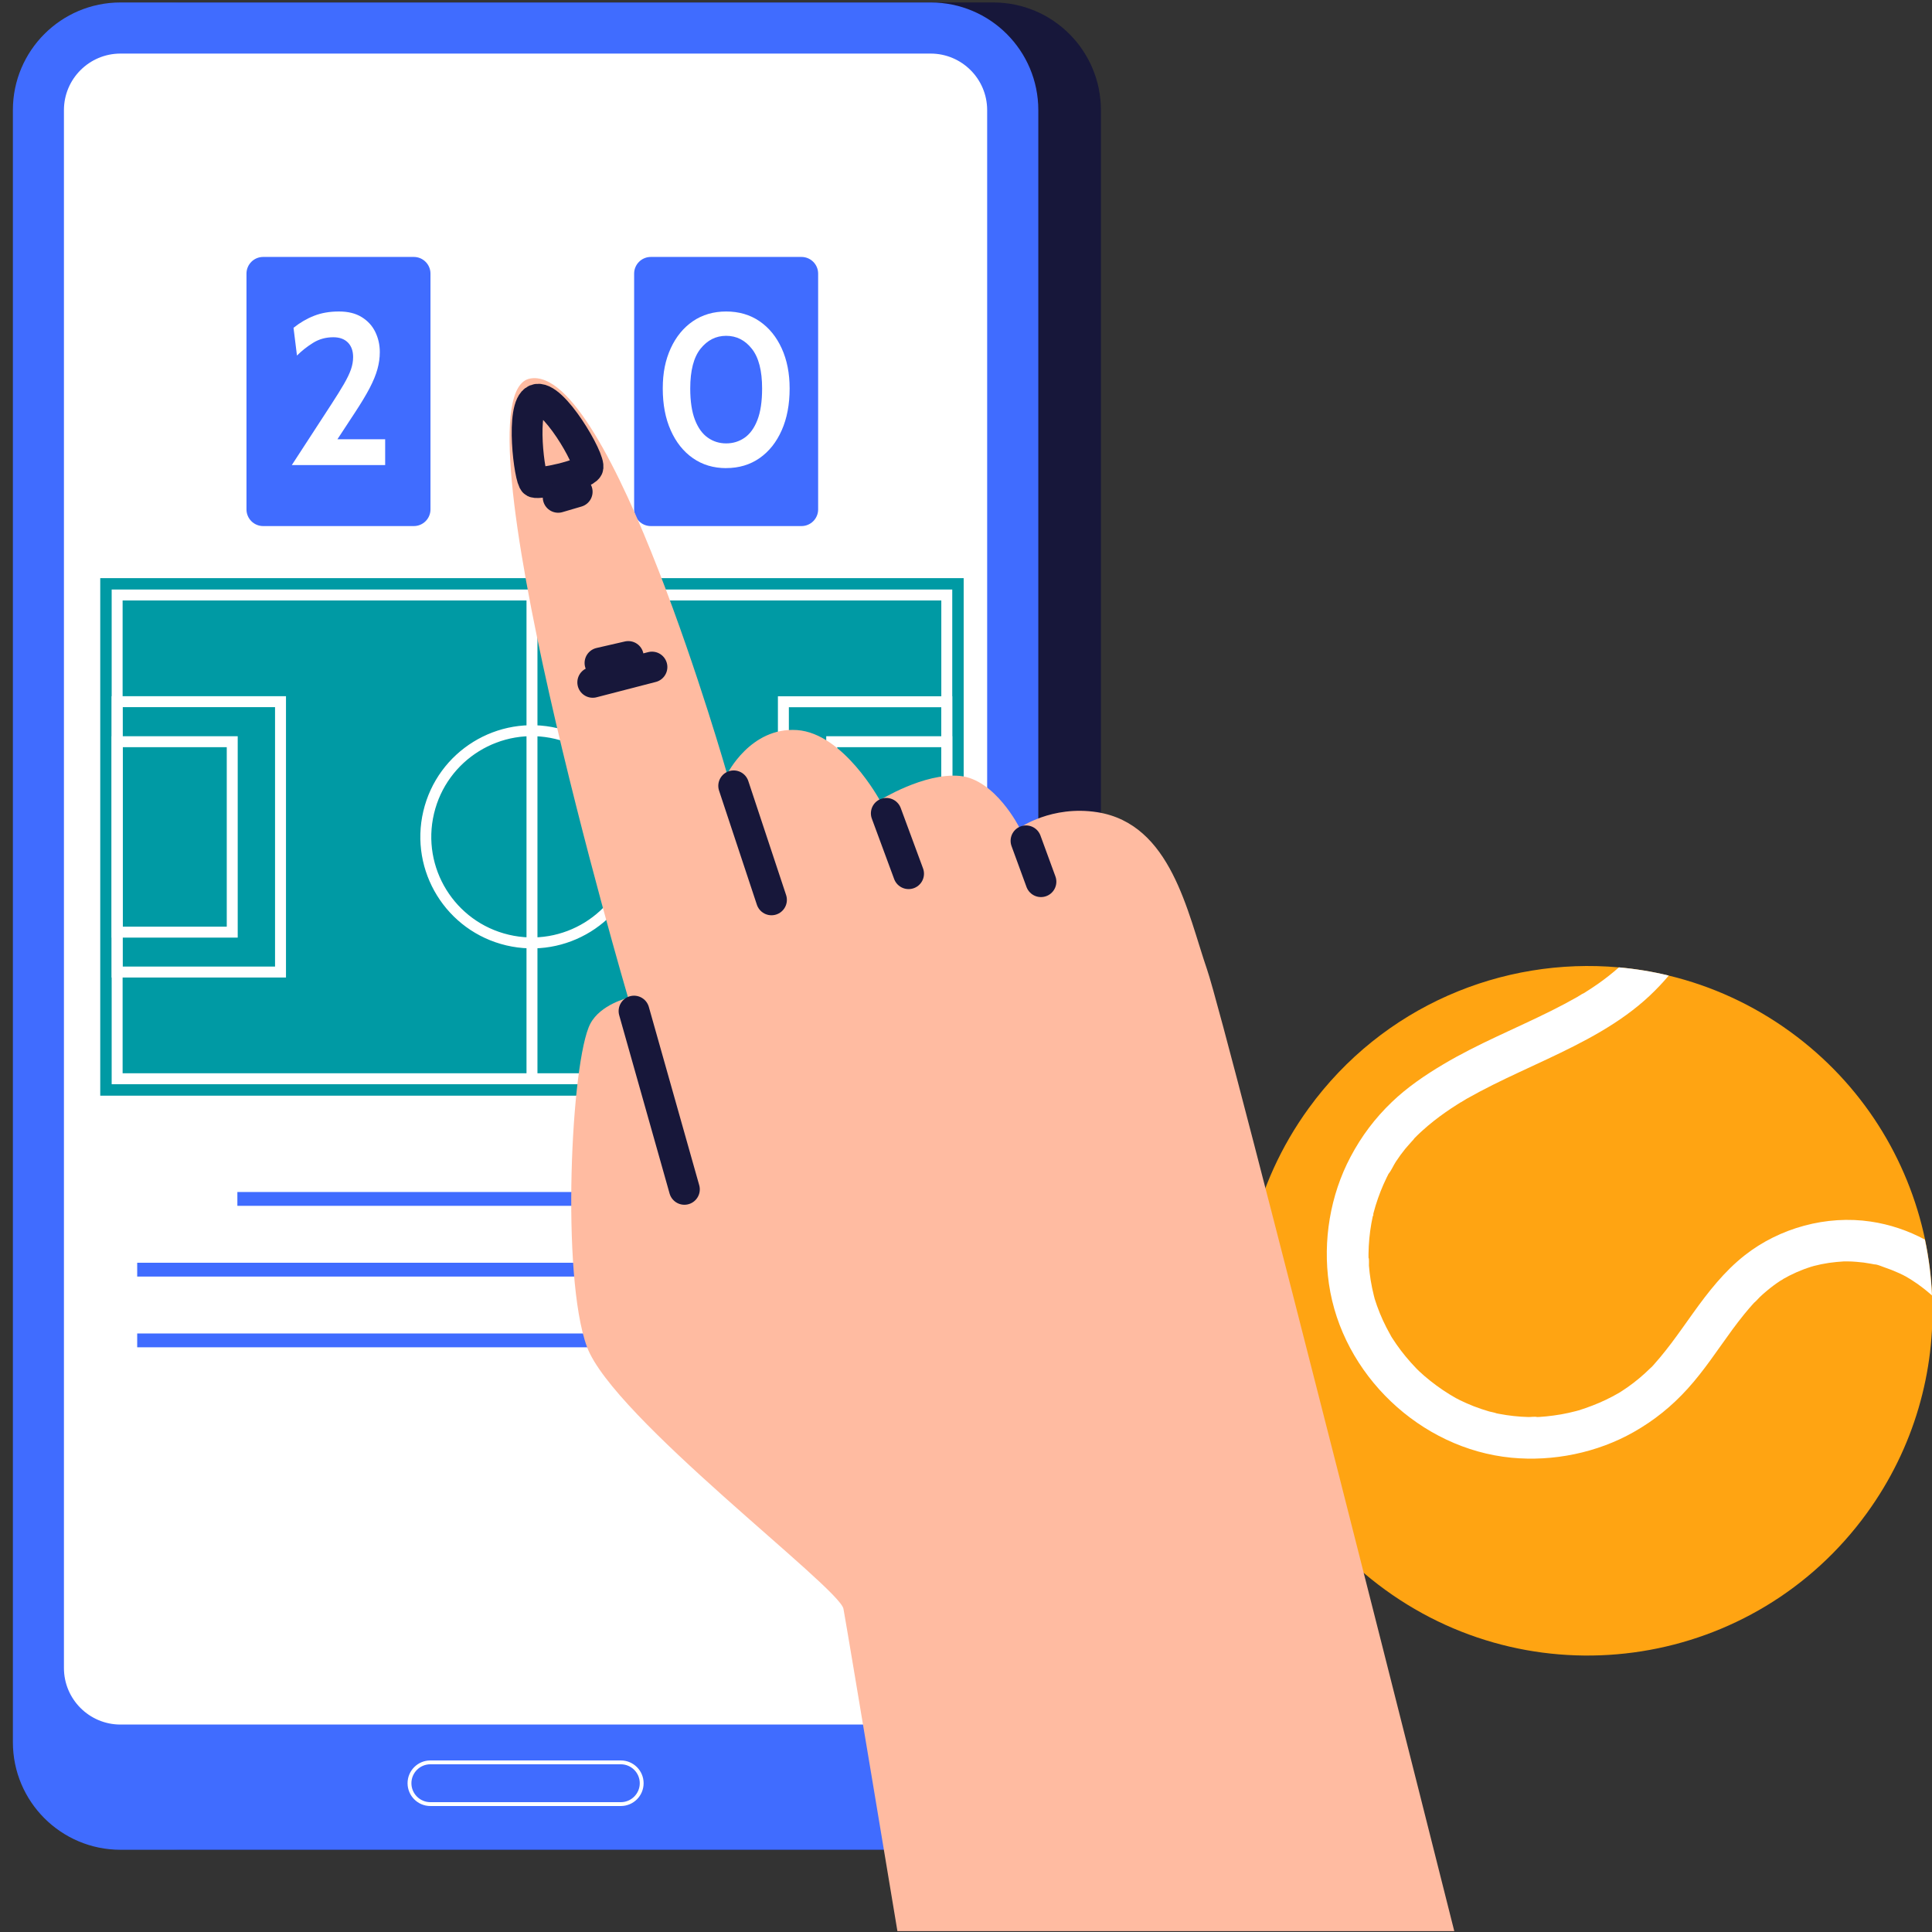 <svg width="150" height="150" viewBox="0 0 150 150" fill="none" xmlns="http://www.w3.org/2000/svg">
<rect x="0" y="0" width="150" height="150" fill="#333333" stroke="none"/>
<g clip-path="url(#clip0_3374_74221)">
<path d="M144.926 117.501C136.239 129.46 119.499 132.112 107.536 123.424C95.576 114.737 92.925 97.997 101.612 86.038C107.356 78.131 116.622 74.291 125.698 75.108C126.996 75.224 128.289 75.433 129.568 75.746C132.873 76.543 136.079 77.988 139.002 80.111C144.59 84.171 148.145 89.987 149.464 96.25C149.763 97.675 149.945 99.127 150.012 100.582C150.012 100.582 150.012 100.584 150.012 100.588C150.012 100.588 150.015 100.598 150.012 100.598C150.271 106.438 148.63 112.405 144.926 117.501Z" fill="#FFA412"/>
<path d="M150.009 100.589C149.93 100.523 149.956 100.549 150.009 100.599C150.009 100.599 150.009 100.592 150.009 100.589ZM149.464 96.251C148.149 95.543 146.724 95.061 145.239 94.842C141.82 94.334 138.176 95.327 135.462 97.46C133.877 98.702 132.618 100.317 131.452 101.945C130.891 102.725 130.343 103.516 129.761 104.287C129.486 104.652 129.2 105.011 128.907 105.366C128.775 105.522 128.638 105.682 128.499 105.838C128.419 105.928 128.339 106.034 128.25 106.114C128.286 106.084 128.313 106.061 128.336 106.041C128.27 106.104 128.15 106.21 128.113 106.243C127.572 106.778 126.984 107.267 126.363 107.705C126.23 107.798 126.09 107.891 125.951 107.981C125.888 108.021 125.825 108.064 125.761 108.104C125.751 108.11 125.738 108.117 125.722 108.127C125.715 108.13 125.708 108.134 125.702 108.14C125.363 108.333 125.024 108.519 124.668 108.685C123.991 109.007 123.293 109.273 122.576 109.499C122.569 109.499 122.566 109.499 122.559 109.502C122.499 109.519 122.433 109.539 122.366 109.555C122.177 109.605 121.984 109.652 121.788 109.695C121.4 109.781 121.008 109.851 120.616 109.901C120.257 109.951 119.895 109.987 119.529 110.011C119.466 110.011 119.403 110.017 119.343 110.017C119.147 109.967 118.862 110.024 118.656 110.017C117.895 109.997 117.137 109.914 116.393 109.771C116.323 109.758 116.257 109.741 116.191 109.731C116.014 109.662 115.805 109.635 115.619 109.585C115.217 109.469 114.815 109.333 114.42 109.18C114.061 109.041 113.709 108.884 113.36 108.715C113.264 108.665 113.174 108.619 113.078 108.569C113.064 108.562 113.055 108.559 113.045 108.552C113.038 108.552 113.035 108.549 113.031 108.546C112.868 108.449 112.702 108.356 112.54 108.256C111.849 107.831 111.197 107.35 110.586 106.825C110.463 106.715 110.34 106.605 110.217 106.492C110.211 106.489 110.207 106.486 110.201 106.479C110.124 106.403 110.048 106.33 109.975 106.257C109.683 105.954 109.4 105.639 109.131 105.313C108.885 105.014 108.649 104.705 108.427 104.386C108.317 104.227 108.211 104.067 108.105 103.905C108.101 103.898 108.088 103.881 108.075 103.858V103.851C108.075 103.851 108.075 103.851 108.068 103.851C108.068 103.848 108.065 103.845 108.061 103.841V103.835C108.061 103.835 108.061 103.828 108.058 103.828C108.018 103.765 107.965 103.689 107.972 103.682C107.982 103.699 107.992 103.712 107.998 103.725C107.972 103.679 107.948 103.635 107.922 103.589C107.523 102.885 107.184 102.147 106.912 101.386C106.849 101.204 106.792 101.018 106.729 100.838V100.835C106.726 100.825 106.726 100.818 106.723 100.812C106.706 100.735 106.683 100.662 106.666 100.589C106.566 100.19 106.483 99.788 106.417 99.383C106.357 99.014 106.314 98.636 106.284 98.264C106.274 98.161 106.314 97.722 106.251 97.652C106.251 97.549 106.251 97.447 106.251 97.347C106.261 96.559 106.334 95.775 106.47 94.998C106.5 94.825 106.533 94.656 106.57 94.487C106.57 94.487 106.57 94.484 106.57 94.48C106.576 94.45 106.583 94.423 106.586 94.394C106.593 94.36 106.603 94.334 106.613 94.32C106.603 94.377 106.59 94.433 106.57 94.48C106.656 94.32 106.64 94.27 106.613 94.314C106.62 94.274 106.623 94.234 106.633 94.201C106.736 93.805 106.855 93.41 106.992 93.025C107.118 92.669 107.254 92.317 107.407 91.972C107.49 91.786 107.573 91.6 107.666 91.413C107.696 91.354 107.729 91.291 107.759 91.231C107.772 91.201 107.789 91.171 107.802 91.141C108.028 90.872 108.181 90.487 108.374 90.194C108.6 89.852 108.839 89.52 109.098 89.201C109.284 88.969 109.5 88.753 109.696 88.523C109.716 88.49 109.752 88.444 109.786 88.407C109.759 88.447 109.729 88.487 109.696 88.523C109.656 88.576 109.663 88.583 109.812 88.38C109.812 88.38 109.812 88.379 109.812 88.377C109.879 88.314 109.945 88.244 110.011 88.178C110.151 88.038 110.297 87.905 110.443 87.773C111.001 87.268 111.596 86.799 112.214 86.367C112.513 86.158 112.812 85.959 113.118 85.766C113.201 85.713 113.284 85.66 113.37 85.607C113.4 85.59 113.437 85.567 113.476 85.55C113.45 85.563 113.427 85.577 113.4 85.59C113.493 85.543 113.536 85.523 113.553 85.513C113.54 85.517 113.516 85.527 113.49 85.54C113.616 85.467 113.736 85.384 113.862 85.314C114.53 84.936 115.211 84.577 115.895 84.234C117.284 83.54 118.699 82.906 120.097 82.245C122.918 80.919 125.791 79.461 128.08 77.308C128.602 76.816 129.1 76.295 129.562 75.743C128.283 75.431 126.991 75.222 125.692 75.106C125.183 75.557 124.645 75.979 124.094 76.368C123.798 76.574 123.499 76.773 123.193 76.966C123.117 77.016 123.041 77.059 122.968 77.109C122.964 77.109 122.961 77.115 122.958 77.115C122.951 77.115 122.951 77.119 122.944 77.122C122.928 77.132 122.911 77.142 122.888 77.152C122.898 77.145 122.904 77.139 122.911 77.135C122.821 77.182 122.775 77.202 122.758 77.215C122.768 77.212 122.785 77.202 122.801 77.195C122.689 77.265 122.572 77.341 122.453 77.408C121.788 77.786 121.111 78.142 120.426 78.484C117.636 79.876 114.726 81.042 112.041 82.643C110.619 83.49 109.251 84.421 108.055 85.57C106.749 86.822 105.703 88.214 104.856 89.816C103.274 92.802 102.693 96.34 103.178 99.679C104.198 106.712 110.271 112.492 117.34 113.176C120.589 113.489 124.001 112.794 126.841 111.183C128.436 110.28 129.798 109.177 131.027 107.821C132.323 106.393 133.369 104.772 134.505 103.224C134.801 102.825 135.103 102.426 135.419 102.038C135.548 101.878 135.681 101.719 135.817 101.563C135.9 101.469 135.98 101.373 136.063 101.283C136.106 101.234 136.15 101.187 136.193 101.141C136.259 101.104 136.601 100.732 136.625 100.709C136.807 100.536 136.99 100.373 137.183 100.214C137.512 99.938 137.857 99.679 138.219 99.443C138.279 99.403 138.409 99.347 138.465 99.29C138.615 99.207 138.767 99.124 138.92 99.044C139.286 98.858 139.661 98.692 140.04 98.549C140.232 98.48 140.425 98.41 140.618 98.35C140.654 98.337 140.771 98.28 140.794 98.27C140.784 98.277 140.757 98.29 140.711 98.317C140.495 98.436 140.744 98.31 140.807 98.294C141.202 98.191 141.604 98.108 142.01 98.048C142.395 97.991 142.78 97.961 143.166 97.935H143.176C143.259 97.935 143.339 97.935 143.425 97.935C143.664 97.935 143.903 97.948 144.139 97.968C144.515 97.995 144.883 98.044 145.252 98.114C145.338 98.131 145.418 98.144 145.501 98.161C145.508 98.161 145.515 98.164 145.521 98.164C145.568 98.174 145.621 98.174 145.654 98.177C145.654 98.177 145.654 98.177 145.657 98.177C145.86 98.217 146.096 98.323 146.269 98.383C146.667 98.516 147.056 98.669 147.441 98.845C147.544 98.891 147.647 98.941 147.75 98.991C147.764 98.998 147.843 99.034 147.9 99.061C147.89 99.058 147.877 99.051 147.863 99.044C147.611 98.935 147.943 99.088 147.973 99.108C148.106 99.184 148.239 99.264 148.365 99.343C148.72 99.566 149.063 99.808 149.391 100.068C149.571 100.21 149.744 100.357 149.92 100.509C149.926 100.513 149.959 100.543 149.996 100.573C149.933 99.117 149.75 97.669 149.448 96.24L149.464 96.251ZM106.258 97.759C106.258 97.732 106.258 97.706 106.258 97.679C106.258 97.732 106.261 97.825 106.258 97.858C106.258 97.848 106.258 97.815 106.258 97.759Z" fill="white"/>
<path d="M77.118 0.191H14.219C9.603 0.191 5.861 3.933 5.861 8.549V135.259C5.861 139.875 9.603 143.616 14.219 143.616H77.118C81.733 143.616 85.475 139.875 85.475 135.259V8.549C85.475 3.933 81.733 0.191 77.118 0.191Z" fill="#17173A"/>
<path d="M72.256 0.191H9.358C4.742 0.191 1 3.933 1 8.549V135.259C1 139.875 4.742 143.616 9.358 143.616H72.256C76.872 143.616 80.614 139.875 80.614 135.259V8.549C80.614 3.933 76.872 0.191 72.256 0.191Z" fill="#406CFF"/>
<path d="M48.2 140.219H33.412C32.438 140.219 31.643 139.426 31.643 138.449C31.643 137.472 32.438 136.68 33.412 136.68H48.2C49.175 136.68 49.97 137.472 49.97 138.449C49.97 139.426 49.178 140.219 48.2 140.219ZM33.412 136.979C32.601 136.979 31.942 137.638 31.942 138.449C31.942 139.26 32.601 139.92 33.412 139.92H48.2C49.011 139.92 49.671 139.26 49.671 138.449C49.671 137.638 49.011 136.979 48.2 136.979H33.412Z" fill="white"/>
<path d="M76.643 8.55L76.643 129.504C76.643 131.927 74.676 133.894 72.253 133.894H9.354C6.931 133.894 4.964 131.927 4.964 129.504L4.964 8.55C4.964 6.127 6.931 4.16 9.354 4.16L72.253 4.16C74.676 4.16 76.643 6.127 76.643 8.55Z" fill="white"/>
<path d="M74.819 44.887H7.783V85.068H74.819V44.887Z" fill="#009AA4"/>
<path d="M73.508 83.753V46.195L9.095 46.195V83.753H73.508Z" stroke="white" stroke-width="0.85" stroke-miterlimit="10"/>
<path d="M41.303 46.195V83.753" stroke="white" stroke-width="0.85" stroke-miterlimit="10"/>
<path d="M49.315 66.861C50.36 62.433 47.618 57.997 43.19 56.952C38.762 55.907 34.326 58.649 33.281 63.077C32.236 67.504 34.978 71.941 39.406 72.986C43.833 74.031 48.27 71.289 49.315 66.861Z" stroke="white" stroke-width="0.85" stroke-miterlimit="10"/>
<path d="M73.508 54.484H60.822V75.475H73.508V54.484Z" stroke="white" stroke-width="0.85" stroke-miterlimit="10"/>
<path d="M73.508 57.586H64.574V72.371H73.508V57.586Z" stroke="white" stroke-width="0.85" stroke-miterlimit="10"/>
<path d="M9.094 75.469H21.779L21.779 54.478H9.094L9.094 75.469Z" stroke="white" stroke-width="0.85" stroke-miterlimit="10"/>
<path d="M9.097 72.371H18.031L18.031 57.586H9.097L9.097 72.371Z" stroke="white" stroke-width="0.85" stroke-miterlimit="10"/>
<path d="M32.128 19.949H20.431C19.716 19.949 19.137 20.529 19.137 21.244V39.55C19.137 40.265 19.716 40.844 20.431 40.844H32.128C32.843 40.844 33.422 40.265 33.422 39.55V21.244C33.422 20.529 32.843 19.949 32.128 19.949Z" fill="#406CFF"/>
<path d="M22.656 36.108L25.73 31.382C26.137 30.759 26.463 30.232 26.71 29.804C26.957 29.375 27.139 28.999 27.25 28.675C27.361 28.352 27.416 28.034 27.416 27.723C27.416 27.245 27.28 26.869 27.012 26.594C26.741 26.323 26.365 26.184 25.881 26.184C25.295 26.184 24.771 26.329 24.306 26.619C23.84 26.909 23.424 27.239 23.057 27.605L22.789 25.451C23.288 25.05 23.822 24.738 24.389 24.517C24.953 24.295 25.594 24.184 26.312 24.184C27.031 24.184 27.607 24.328 28.079 24.618C28.551 24.908 28.902 25.29 29.136 25.771C29.371 26.252 29.488 26.773 29.488 27.34C29.488 27.781 29.426 28.222 29.303 28.663C29.18 29.107 28.979 29.594 28.699 30.133C28.418 30.67 28.039 31.299 27.567 32.017L26.198 34.104H29.904V36.108H22.656Z" fill="white"/>
<path d="M62.225 19.949H50.529C49.814 19.949 49.234 20.529 49.234 21.244V39.55C49.234 40.265 49.814 40.844 50.529 40.844H62.225C62.941 40.844 63.52 40.265 63.52 39.55V21.244C63.52 20.529 62.941 19.949 62.225 19.949Z" fill="#406CFF"/>
<path d="M56.38 36.345C55.394 36.345 54.534 36.086 53.797 35.572C53.06 35.057 52.484 34.335 52.074 33.407C51.66 32.48 51.457 31.401 51.457 30.164C51.457 28.928 51.664 27.945 52.074 27.044C52.487 26.144 53.06 25.445 53.797 24.939C54.534 24.436 55.397 24.184 56.38 24.184C57.364 24.184 58.236 24.436 58.973 24.942C59.71 25.448 60.283 26.15 60.693 27.051C61.103 27.951 61.307 28.987 61.307 30.161C61.307 31.397 61.103 32.48 60.693 33.404C60.283 34.332 59.71 35.054 58.973 35.568C58.236 36.083 57.37 36.342 56.38 36.342V36.345ZM56.38 34.425C56.91 34.425 57.382 34.28 57.804 33.99C58.224 33.7 58.557 33.244 58.803 32.615C59.047 31.989 59.17 31.172 59.17 30.164C59.17 28.777 58.905 27.75 58.372 27.078C57.842 26.406 57.176 26.073 56.38 26.073C55.585 26.073 54.928 26.406 54.392 27.072C53.858 27.738 53.59 28.768 53.59 30.164C53.59 31.16 53.714 31.971 53.957 32.6C54.201 33.225 54.534 33.688 54.956 33.981C55.375 34.277 55.85 34.425 56.38 34.425Z" fill="white"/>
<path d="M42.729 26.785H39.871V29.643H42.729V26.785Z" fill="white"/>
<path d="M42.729 32.953H39.871V35.811H42.729V32.953Z" fill="white"/>
<path d="M64.172 92.547H18.43V93.62H64.172V92.547Z" fill="#406CFF"/>
<path d="M71.948 98.039H10.652V99.112H71.948V98.039Z" fill="#406CFF"/>
<path d="M71.948 103.531H10.652V104.604H71.948V103.531Z" fill="#406CFF"/>
<path d="M112.909 149.931H69.675C69.675 149.931 65.794 126.57 65.486 124.908C65.177 123.247 47.593 110.058 45.571 104.565C43.545 99.071 44.331 82.335 45.833 79.48C46.625 77.975 48.768 77.47 48.768 77.47C48.768 77.47 34.975 30.54 41.156 29.39C47.377 28.231 56.456 60.101 56.456 60.101C56.456 60.101 58.26 56.436 61.876 56.682C65.492 56.929 68.306 62.13 68.306 62.13C68.306 62.13 71.716 59.993 74.497 60.24C77.278 60.487 79.158 64.275 79.158 64.275C79.158 64.275 81.643 62.506 85.182 63.058C90.934 63.958 92.195 70.854 93.718 75.278C95.241 79.702 112.909 149.928 112.909 149.928V149.931Z" fill="#FFBBA1"/>
<path d="M56.963 61.012L59.898 69.866" stroke="#17173A" stroke-width="2.39" stroke-miterlimit="10" stroke-linecap="round"/>
<path d="M68.811 63.148L70.543 67.834" stroke="#17173A" stroke-width="2.39" stroke-miterlimit="10" stroke-linecap="round"/>
<path d="M79.658 65.281L80.82 68.454" stroke="#17173A" stroke-width="2.39" stroke-miterlimit="10" stroke-linecap="round"/>
<path d="M49.225 78.5L53.137 92.342" stroke="#17173A" stroke-width="2.39" stroke-miterlimit="10" stroke-linecap="round"/>
<path d="M41.601 31.029C40.38 31.531 41.108 37.259 41.49 37.444C41.875 37.626 45.362 36.883 45.639 36.322C45.917 35.761 42.871 30.508 41.601 31.029Z" stroke="#17173A" stroke-width="2.39" stroke-miterlimit="10" stroke-linecap="round"/>
<path d="M43.336 38.614L44.813 38.18" stroke="#17173A" stroke-width="2.39" stroke-miterlimit="10" stroke-linecap="round"/>
<path d="M46.02 52.979L50.619 51.789" stroke="#17173A" stroke-width="2.39" stroke-miterlimit="10" stroke-linecap="round"/>
<path d="M46.582 51.474L48.78 50.969" stroke="#17173A" stroke-width="2.39" stroke-miterlimit="10" stroke-linecap="round"/>
</g>
<defs>
<clipPath id="clip0_3374_74221">
<rect width="150" height="150" fill="white"/>
</clipPath>
</defs>
</svg>

